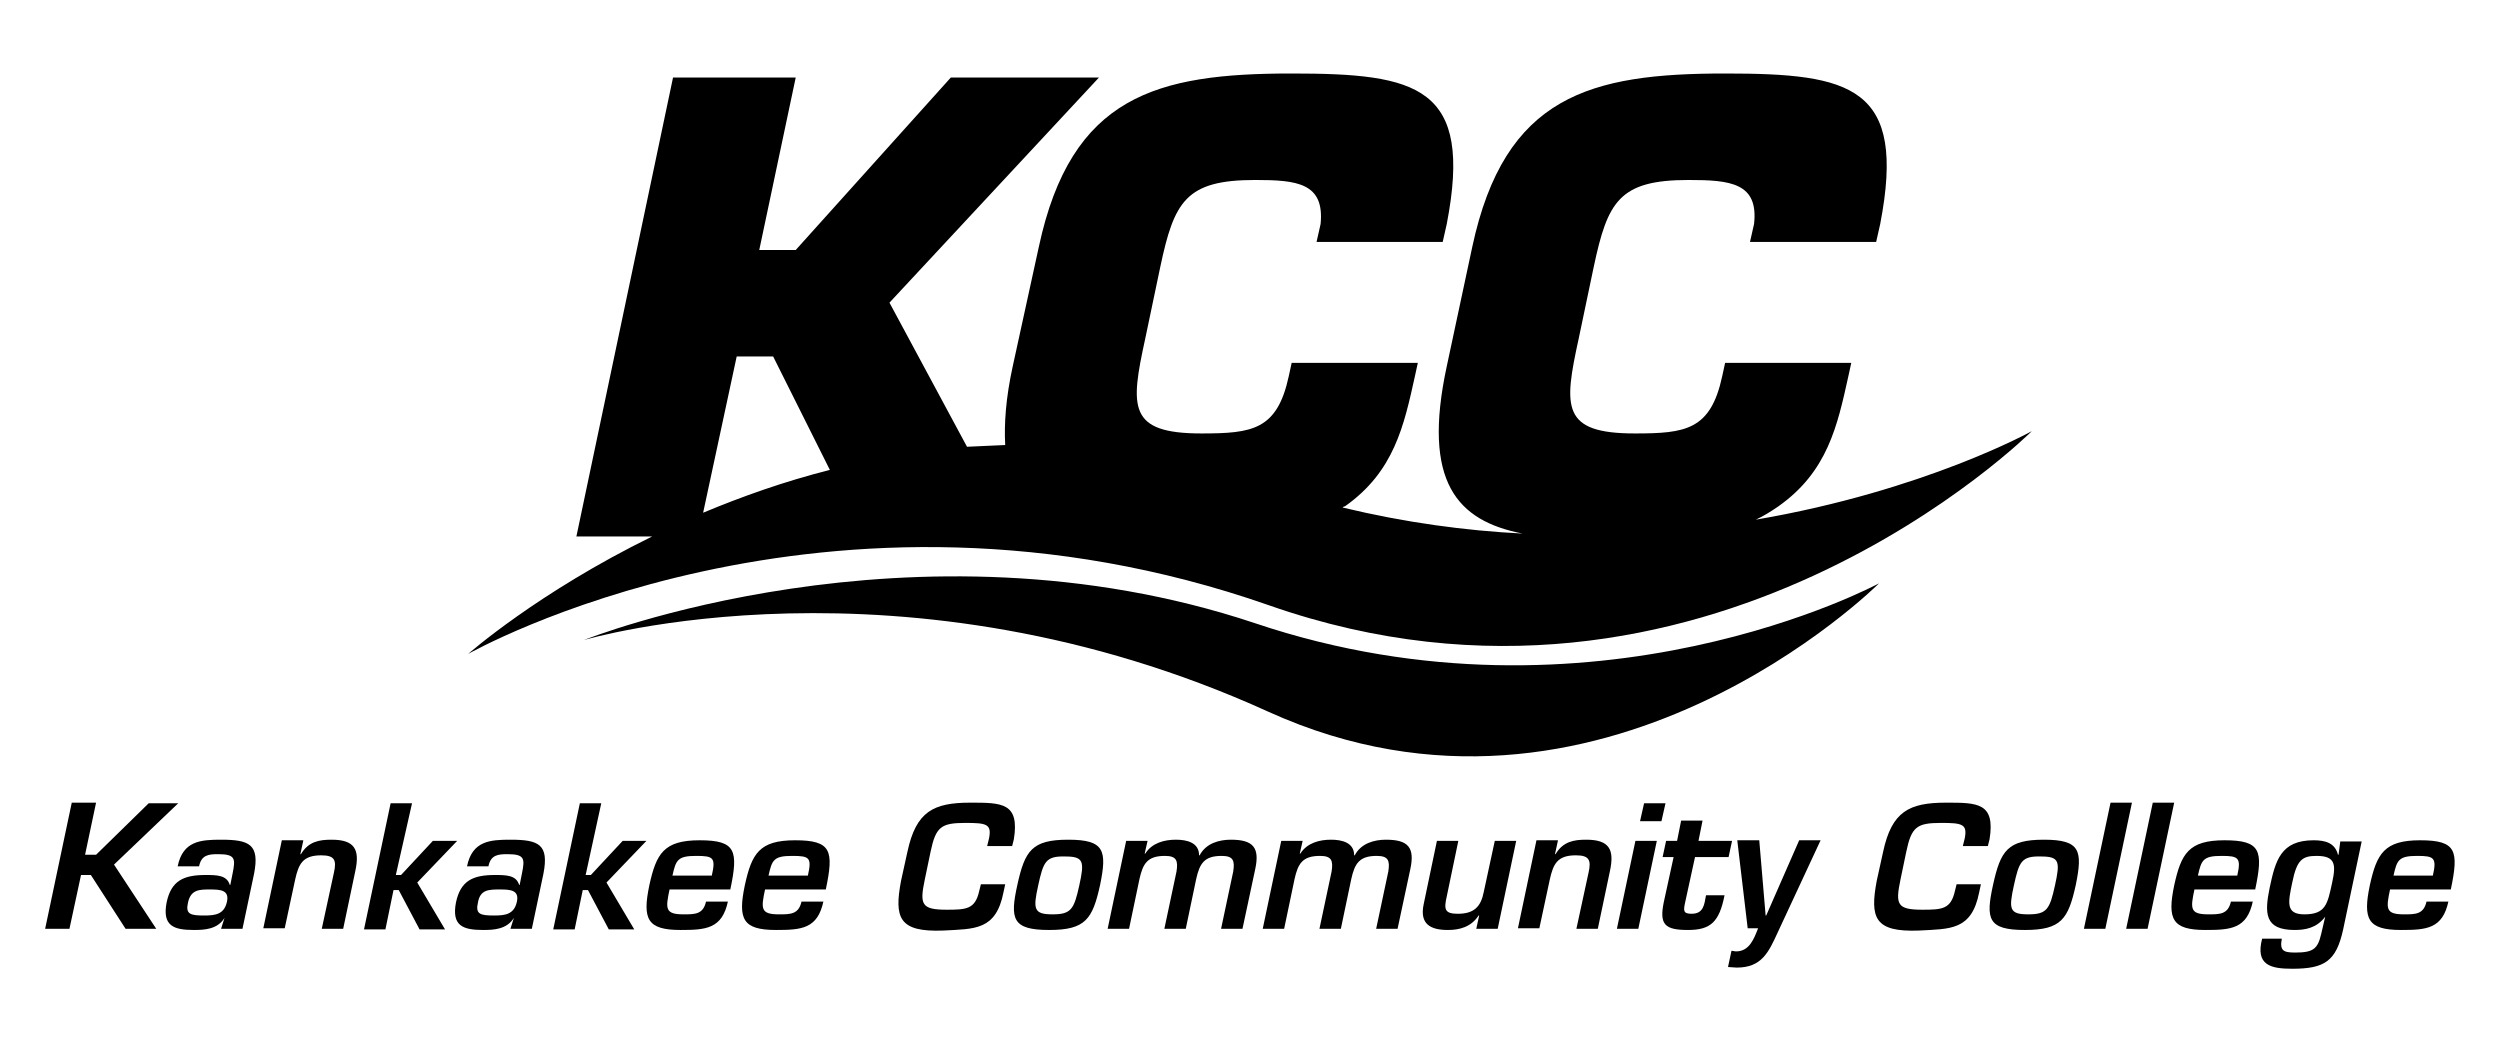 <?xml version="1.0" encoding="utf-8"?>
<!-- Generator: Adobe Illustrator 25.2.3, SVG Export Plug-In . SVG Version: 6.00 Build 0)  -->
<svg version="1.1" id="Layer_1" xmlns="http://www.w3.org/2000/svg" xmlns:xlink="http://www.w3.org/1999/xlink" x="0px" y="0px"
	 viewBox="0 0 432 180" style="enable-background:new 0 0 432 180;" xml:space="preserve">
<g>
	<path d="M324.7,100.8c0,0-48.2,48.2-105.5,22.2c-63.3-28.8-118.3-12.4-118.3-12.4l0,0c0,0,56.7-22.7,116-2.9
		C275.5,127.4,324.7,100.8,324.7,100.8"/>
	<path d="M303.4,89.8c1.3-0.6,2.6-1.4,3.9-2.3c8.5-6,10.2-13.9,12.1-22.5l0.5-2.3h-21.8l-0.5,2.3c-2,9.3-6.3,9.9-15.1,9.9
		c-12.7,0-12.3-4.5-9.7-16.4l2.6-12.4c2.4-11.3,4.4-15,16.4-15c7.2,0,12.1,0.5,11.3,7.6l-0.7,3.1h21.8l0.7-3.1
		c4.6-23.8-5-26-26.8-26c-23.3,0-38.1,3.8-43.7,30L250,63.3c-4.3,20,1.8,26.7,13.1,28.9c-9.9-0.5-20.3-1.9-31.1-4.5
		c0.1-0.1,0.2-0.2,0.4-0.2c8.5-6,10.2-13.9,12.1-22.5l0.5-2.3h-21.8l-0.5,2.3c-2,9.3-6.3,9.9-15.1,9.9c-12.7,0-12.3-4.5-9.7-16.4
		l2.6-12.4c2.4-11.3,4.4-15,16.4-15c7.2,0,12,0.5,11.3,7.6l-0.7,3.1h21.8l0.7-3.1c4.6-23.8-5-26-26.8-26c-23.3,0-38.1,3.8-43.7,30
		L175,63.3c-1.2,5.5-1.5,9.9-1.3,13.6c-2.2,0.1-4.4,0.2-6.6,0.3l-13.4-24.9l36.2-38.9h-25.6l-26.8,29.8h-6.3l6.3-29.8h-21.2
		L99.6,92.7h13.1c-19.8,9.7-31.8,20.3-31.8,20.3s61.8-35.2,138.4-8.4c75.3,26.4,131.8-30.1,131.8-30.1S332.6,84.8,303.4,89.8z
		 M127.3,61.6h6.3l9.8,19.6c-7.9,2-15.2,4.6-21.9,7.4L127.3,61.6z"/>
</g>
<g>
	<path d="M14.7,147.7h1.9l9.1-8.9h5.1l-11.1,10.6l7.3,11.1h-5.3l-6-9.3H14l-2,9.3H7.8l4.6-21.8h4.2L14.7,147.7z"/>
	<path d="M38.8,158.6L38.8,158.6c-1.2,2-3.5,2.1-5.3,2.1c-3.5,0-5.5-0.7-4.7-4.8c0.8-3.7,2.9-4.7,6.7-4.7c1.9,0,3.7,0,4.2,1.7h0.1
		l0.4-2c0.5-2.5,0.5-3.3-2.5-3.3c-1.6,0-2.9,0.1-3.3,2.1h-3.7c0.9-4.4,4-4.6,7.5-4.6c4.9,0,6.7,0.8,5.7,5.9l-2,9.5h-3.7L38.8,158.6z
		 M32.5,155.9c-0.5,2.1,0.4,2.3,2.8,2.3c1.9,0,3.4-0.2,3.9-2.3c0.5-2.1-1.1-2.2-2.9-2.2C34.5,153.7,33,153.7,32.5,155.9z"/>
	<path d="M52.4,145.3l-0.5,2.3H52c1.3-2.2,3.2-2.5,5.3-2.5c4,0,4.9,1.7,4.1,5.4l-2.1,10h-3.7l2.1-9.7c0.5-2.2,0.1-3-2.2-3
		c-3.2,0-3.9,1.5-4.5,4.2l-1.8,8.4h-3.7l3.2-15.2H52.4z"/>
	<path d="M68.4,151.2h0.9l5.5-5.9H79l-6.9,7.2l4.8,8.1h-4.4l-3.6-6.8h-0.9l-1.4,6.8h-3.7l4.6-21.8h3.7L68.4,151.2z"/>
	<path d="M88.8,158.6L88.8,158.6c-1.2,2-3.5,2.1-5.3,2.1c-3.5,0-5.5-0.7-4.7-4.8c0.8-3.7,2.9-4.7,6.7-4.7c1.9,0,3.7,0,4.2,1.7h0.1
		l0.4-2c0.5-2.5,0.5-3.3-2.5-3.3c-1.6,0-2.9,0.1-3.3,2.1h-3.7c0.9-4.4,4-4.6,7.5-4.6c4.9,0,6.7,0.8,5.7,5.9l-2,9.5h-3.7L88.8,158.6z
		 M82.6,155.9c-0.5,2.1,0.4,2.3,2.8,2.3c1.9,0,3.4-0.2,3.9-2.3c0.5-2.1-1.1-2.2-2.9-2.2C84.5,153.7,83,153.7,82.6,155.9z"/>
	<path d="M101.2,151.2h0.9l5.5-5.9h4.1l-6.9,7.2l4.8,8.1h-4.4l-3.6-6.8h-0.9l-1.4,6.8h-3.7l4.6-21.8h3.7L101.2,151.2z"/>
	<path d="M125.8,155.7c-1,4.8-3.8,5-8.2,5c-5.8,0-6.6-1.9-5.4-7.7c1.2-5.5,2.5-7.8,8.7-7.8c6.3,0,6.7,1.8,5.3,8.5h-10.5
		c-0.7,3.3-0.8,4.3,2.4,4.3c2,0,3.4,0,3.9-2.2H125.8z M123,151.3c0.7-3.1,0.3-3.4-2.7-3.4c-3.2,0-3.5,0.7-4.1,3.4H123z"/>
	<path d="M142.3,155.7c-1,4.8-3.8,5-8.2,5c-5.8,0-6.6-1.9-5.4-7.7c1.2-5.5,2.5-7.8,8.7-7.8c6.3,0,6.7,1.8,5.3,8.5h-10.5
		c-0.7,3.3-0.8,4.3,2.4,4.3c2,0,3.4,0,3.9-2.2H142.3z M139.6,151.3c0.7-3.1,0.3-3.4-2.7-3.4c-3.2,0-3.5,0.7-4.1,3.4H139.6z"/>
	<path d="M170.6,146.1l0.3-1.2c0.5-2.5-0.4-2.7-4.1-2.7c-4.2,0-5.1,0.7-6,5l-1,4.8c-0.9,4.3-0.6,5.2,3.8,5.2c3.4,0,4.9-0.1,5.6-3.2
		l0.3-1.2h4.2l-0.3,1.4c-1.3,6.6-5,6.3-10.4,6.6c-7.7,0.3-8.5-2.2-7.3-8.6l1.1-5c1.5-7,4.5-8.5,10.9-8.5c5.4,0,8.5,0,7.5,6.3
		l-0.3,1.2H170.6z"/>
	<path d="M190.1,152.9c-1.3,5.9-2.5,7.8-8.8,7.8c-6.4,0-6.8-1.9-5.5-7.8c1.3-5.9,2.5-7.8,8.8-7.8C190.9,145.1,191.3,147,190.1,152.9
		z M179.4,153c-0.9,4.1-0.8,5,2.5,5c3.2,0,3.7-0.9,4.6-5c0.9-4.1,0.8-5-2.4-5C180.7,147.9,180.3,148.9,179.4,153z"/>
	<path d="M198.3,145.3l-0.5,2.2h0.1c1.2-1.9,3.4-2.4,5.3-2.4c1.9,0,4,0.5,4,2.7h0.1c1.1-2.1,3.4-2.7,5.4-2.7c3.9,0,5,1.4,4.2,5.1
		l-2.2,10.3H211l2.1-9.9c0.3-1.9,0-2.7-2-2.7c-3,0-3.8,1.3-4.4,4l-1.8,8.6h-3.7l2.1-9.9c0.3-1.9,0-2.7-2-2.7c-3,0-3.8,1.3-4.4,4
		l-1.8,8.6h-3.7l3.2-15.2H198.3z"/>
	<path d="M225.1,145.3l-0.5,2.2h0.1c1.2-1.9,3.4-2.4,5.3-2.4c1.9,0,4,0.5,4,2.7h0.1c1.1-2.1,3.4-2.7,5.4-2.7c3.9,0,5,1.4,4.2,5.1
		l-2.2,10.3h-3.7l2.1-9.9c0.3-1.9,0-2.7-2-2.7c-3,0-3.8,1.3-4.4,4l-1.8,8.6h-3.7l2.1-9.9c0.3-1.9,0-2.7-2-2.7c-3,0-3.8,1.3-4.4,4
		l-1.8,8.6h-3.7l3.2-15.2H225.1z"/>
	<path d="M255.1,160.5l0.5-2.3h-0.1c-1.3,2-3.3,2.5-5.3,2.5c-3,0-4.9-1-4.2-4.4l2.3-11h3.7l-2,9.6c-0.5,2.2-0.4,3,1.9,3
		c2.8,0,4-1.2,4.5-3.8l1.9-8.8h3.7l-3.2,15.2H255.1z"/>
	<path d="M269.2,145.3l-0.5,2.3h0.1c1.3-2.2,3.2-2.5,5.3-2.5c4,0,4.9,1.7,4.1,5.4l-2.1,10h-3.7l2.1-9.7c0.5-2.2,0.1-3-2.2-3
		c-3.2,0-3.9,1.5-4.5,4.2l-1.8,8.4h-3.7l3.2-15.2H269.2z"/>
	<path d="M283.1,160.5h-3.7l3.2-15.2h3.7L283.1,160.5z M287.1,141.9h-3.7l0.7-3.1h3.7L287.1,141.9z"/>
	<path d="M287.9,145.3h1.9l0.7-3.5h3.7l-0.7,3.5h5.8l-0.6,2.8h-5.8l-1.7,7.8c-0.3,1.4-0.4,2,1.1,2c2.1,0,2.2-1.6,2.5-3.2h3.2
		c-0.9,4.6-2.4,6-6.3,6c-4,0-5-0.9-4.2-4.8l1.7-7.8h-1.9L287.9,145.3z"/>
	<path d="M307.2,161.1c-1.6,3.5-2.8,6.1-7.1,6.1c-0.5,0-1-0.1-1.5-0.1l0.6-2.8c0.3,0,0.5,0.1,0.8,0.1c2.3,0,3.1-2.2,3.8-4h-1.8
		l-1.8-15.2h3.8l1.1,13h0.1l5.7-13h3.7L307.2,161.1z"/>
	<path d="M339.2,146.1l0.3-1.2c0.5-2.5-0.4-2.7-4.1-2.7c-4.2,0-5.1,0.7-6,5l-1,4.8c-0.9,4.3-0.6,5.2,3.8,5.2c3.4,0,4.9-0.1,5.6-3.2
		l0.3-1.2h4.2l-0.3,1.4c-1.3,6.6-5,6.3-10.4,6.6c-7.7,0.3-8.5-2.2-7.3-8.6l1.1-5c1.5-7,4.5-8.5,10.9-8.5c5.4,0,8.5,0,7.5,6.3
		l-0.3,1.2H339.2z"/>
	<path d="M358.7,152.9c-1.3,5.9-2.5,7.8-8.8,7.8c-6.4,0-6.8-1.9-5.5-7.8c1.3-5.9,2.5-7.8,8.8-7.8C359.5,145.1,359.9,147,358.7,152.9
		z M348,153c-0.9,4.1-0.8,5,2.5,5c3.2,0,3.7-0.9,4.6-5c0.9-4.1,0.8-5-2.4-5C349.3,147.9,348.9,148.9,348,153z"/>
	<path d="M363.8,160.5h-3.7l4.6-21.8h3.7L363.8,160.5z"/>
	<path d="M371.1,160.5h-3.7l4.6-21.8h3.7L371.1,160.5z"/>
	<path d="M389.3,155.7c-1,4.8-3.8,5-8.2,5c-5.8,0-6.6-1.9-5.4-7.7c1.2-5.5,2.5-7.8,8.7-7.8c6.3,0,6.7,1.8,5.3,8.5h-10.5
		c-0.7,3.3-0.8,4.3,2.4,4.3c2,0,3.4,0,3.9-2.2H389.3z M386.6,151.3c0.7-3.1,0.2-3.4-2.7-3.4c-3.2,0-3.5,0.7-4.1,3.4H386.6z"/>
	<path d="M401.8,158.4L401.8,158.4c-1.5,2-3.5,2.3-5.3,2.3c-5.2,0-5.2-2.9-4.3-7.3c1-4.7,1.9-8.2,7.6-8.2c2.1,0,3.7,0.5,4.2,2.5h0.1
		l0.3-2.3h3.7l-3.2,15.2c-1.2,5.5-3.2,6.8-8.8,6.8c-3.7,0-6.4-0.6-5.2-5.2h3.4c-0.4,2.1,0.3,2.4,2.3,2.4c3.1,0,3.9-0.6,4.5-3.2
		L401.8,158.4z M396.1,152.5c-0.7,3.4-1.2,5.5,2.1,5.5c3.7,0,4-1.8,4.8-5.5c0.7-3.2,0.5-4.6-2.7-4.6
		C397.8,147.9,396.9,148.6,396.1,152.5z"/>
	<path d="M423.1,155.7c-1,4.8-3.8,5-8.2,5c-5.8,0-6.6-1.9-5.4-7.7c1.2-5.5,2.5-7.8,8.7-7.8c6.3,0,6.7,1.8,5.3,8.5h-10.5
		c-0.7,3.3-0.8,4.3,2.4,4.3c2,0,3.4,0,3.9-2.2H423.1z M420.4,151.3c0.7-3.1,0.2-3.4-2.7-3.4c-3.2,0-3.5,0.7-4.1,3.4H420.4z"/>
</g>
</svg>
